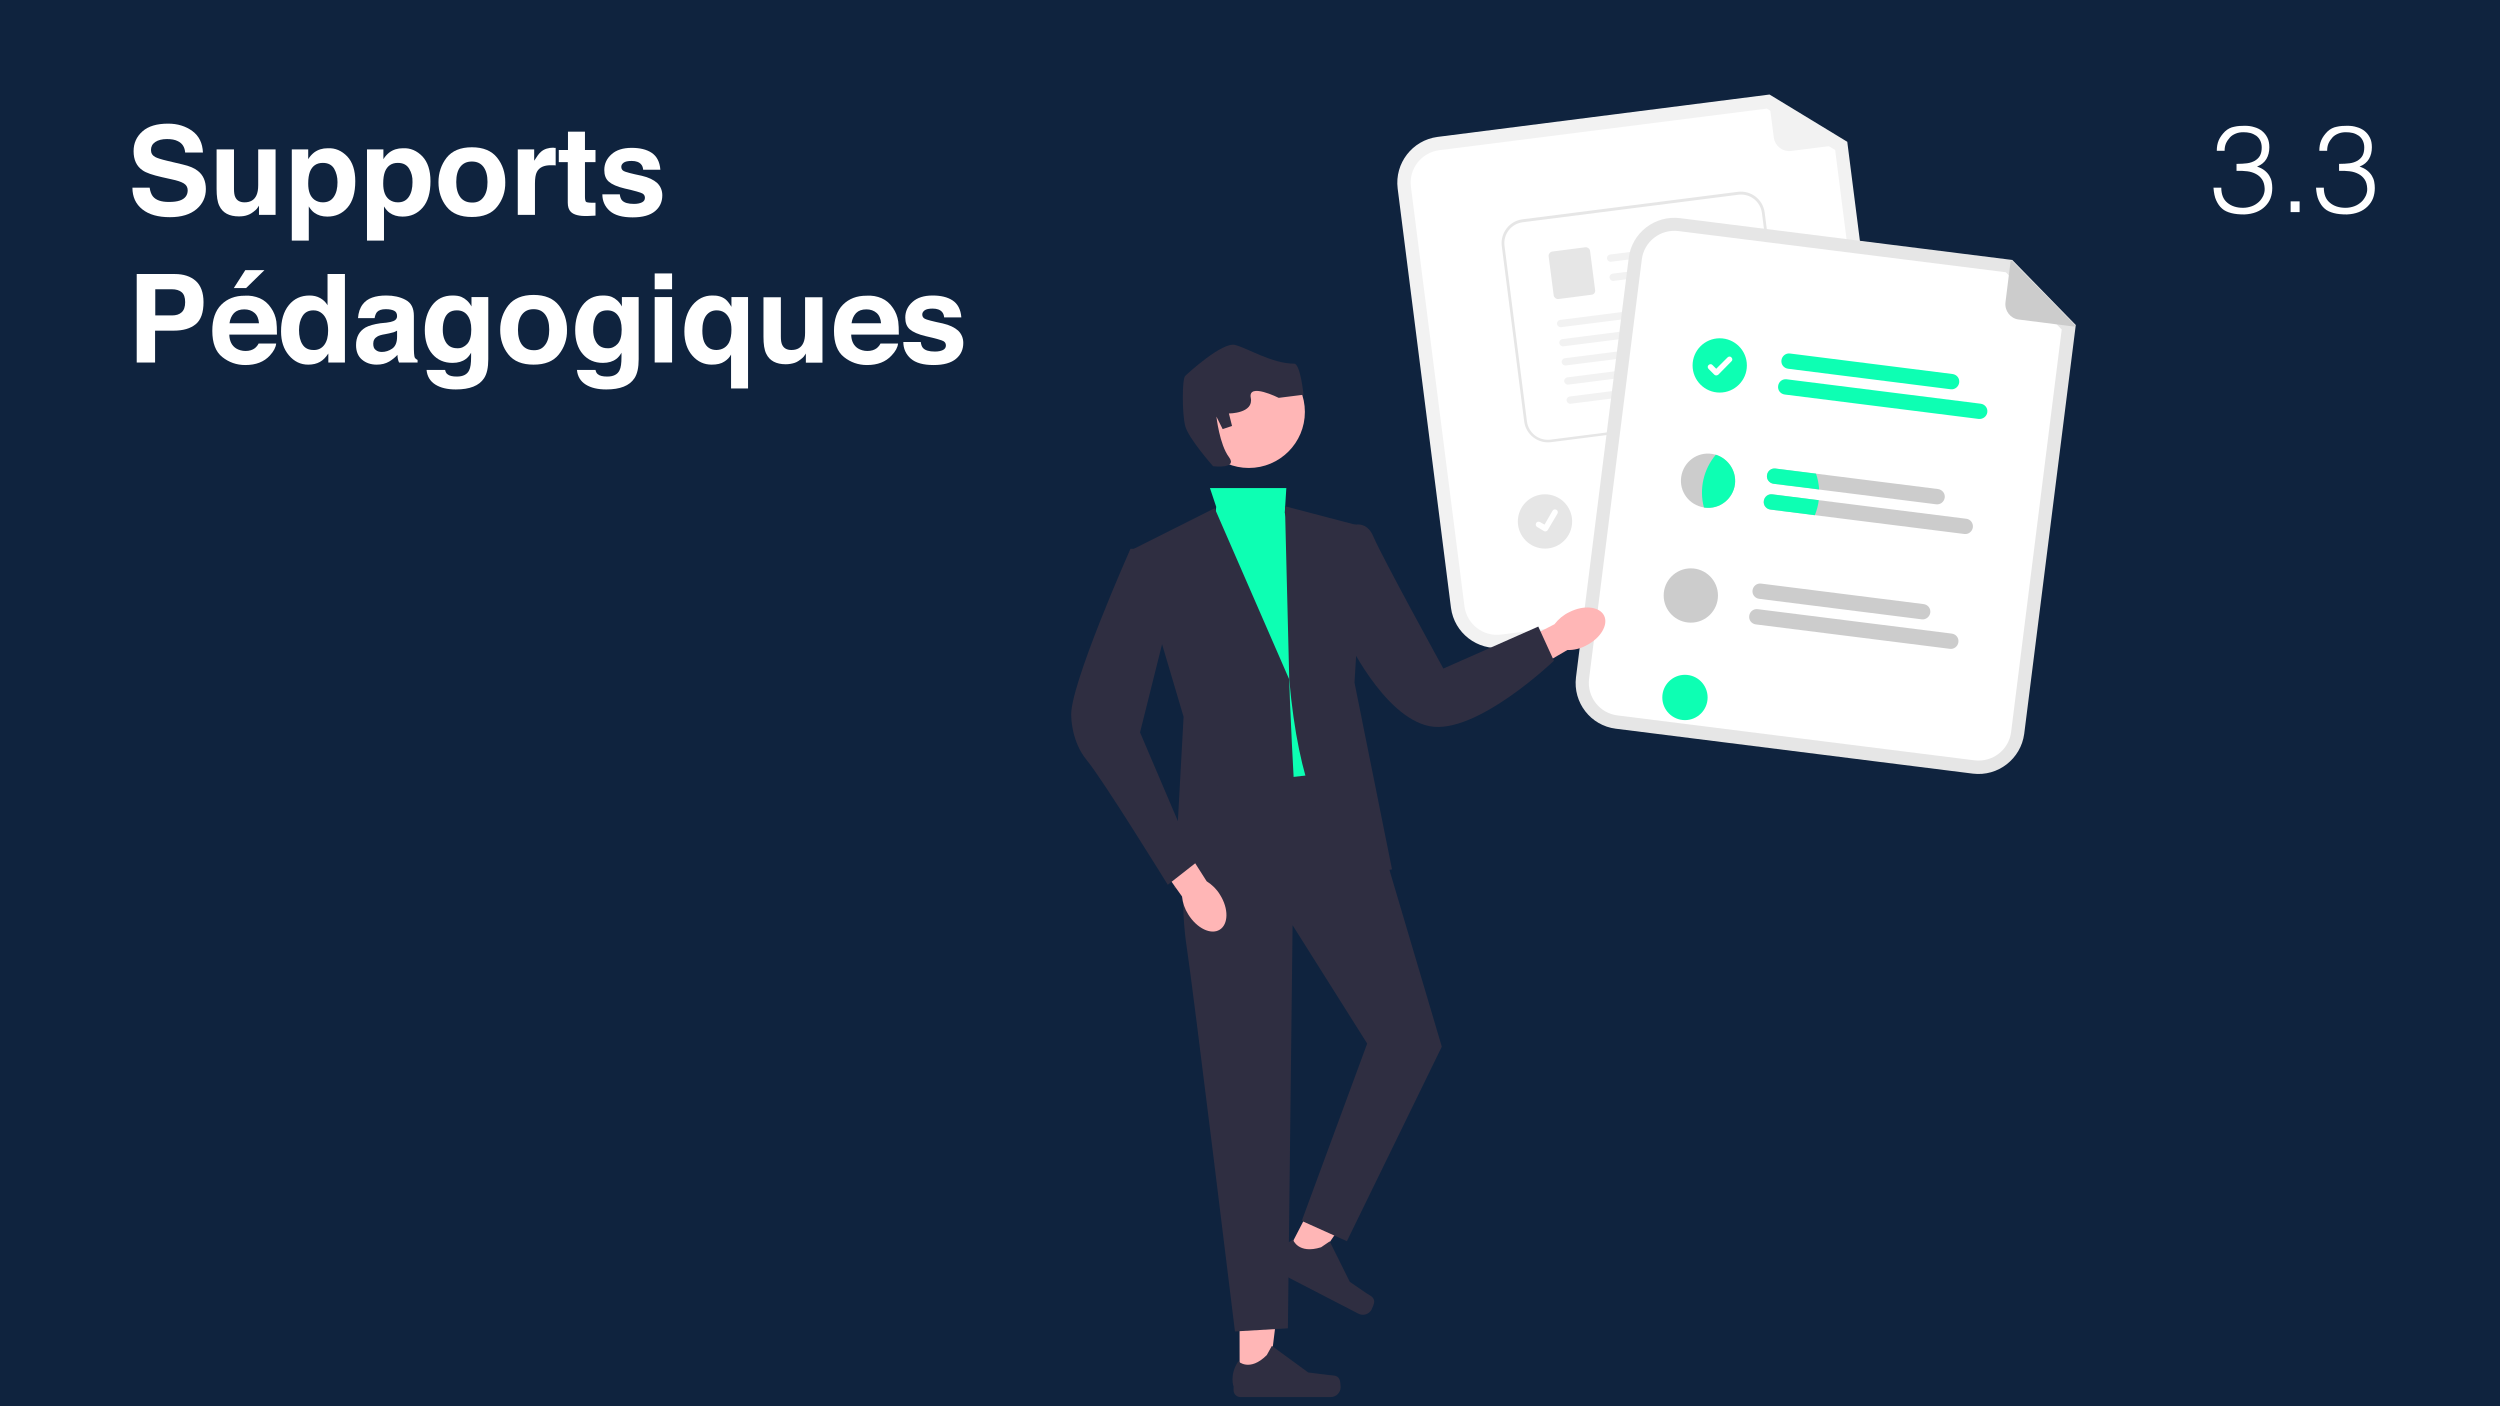 <?xml version="1.0" encoding="UTF-8"?>
<!-- Generator: Adobe Illustrator 27.3.0, SVG Export Plug-In . SVG Version: 6.00 Build 0)  -->
<svg xmlns="http://www.w3.org/2000/svg" xmlns:xlink="http://www.w3.org/1999/xlink" version="1.1" id="Calque_1" x="0px" y="0px" viewBox="0 0 1280 720" style="enable-background:new 0 0 1280 720;" xml:space="preserve">
<style type="text/css">
	.st0{fill:#0F233E;}
	.st1{fill:#FFFFFF;}
	.st2{fill:#F2F2F2;}
	.st3{fill:#CCCCCC;}
	.st4{fill:#E6E6E6;}
	.st5{fill:#0DFFB3;}
	.st6{fill:#FFB6B6;}
	.st7{fill:#2F2E41;}
</style>
<rect class="st0" width="1280" height="720"></rect>
<g>
	<path class="st1" d="M76.6,96c0.3,2.1,0.9,3.6,1.7,4.6c1.6,1.9,4.3,2.8,8.1,2.8c2.3,0,4.1-0.2,5.6-0.7c2.7-0.9,4.1-2.7,4.1-5.3   c0-1.5-0.7-2.7-2-3.5c-1.3-0.8-3.4-1.5-6.3-2.1l-4.9-1.1c-4.8-1.1-8.1-2.2-9.9-3.5c-3.1-2.1-4.6-5.4-4.6-9.8   c0-4.1,1.5-7.4,4.5-10.1s7.4-4,13.2-4c4.8,0,9,1.3,12.4,3.8c3.4,2.5,5.2,6.2,5.4,11h-9.1c-0.2-2.7-1.4-4.7-3.7-5.8   c-1.5-0.8-3.4-1.1-5.6-1.1c-2.5,0-4.5,0.5-6,1.5c-1.5,1-2.2,2.4-2.2,4.1c0,1.6,0.7,2.8,2.2,3.6c0.9,0.5,3,1.2,6,1.9l8,1.9   c3.5,0.8,6.1,1.9,7.8,3.3c2.7,2.1,4.1,5.2,4.1,9.3c0,4.1-1.6,7.6-4.8,10.3c-3.2,2.7-7.7,4.1-13.6,4.1c-6,0-10.7-1.3-14.1-4   s-5.1-6.4-5.1-11.1H76.6z"></path>
	<path class="st1" d="M119.8,76.5v20.2c0,1.9,0.2,3.3,0.7,4.3c0.8,1.7,2.4,2.6,4.7,2.6c3,0,5-1.2,6.1-3.6c0.6-1.3,0.9-3,0.9-5.2   V76.5h8.9V110h-8.5v-4.7c-0.1,0.1-0.3,0.4-0.6,0.9c-0.3,0.5-0.7,1-1.2,1.4c-1.4,1.2-2.7,2.1-4,2.5c-1.3,0.5-2.8,0.7-4.5,0.7   c-4.9,0-8.3-1.8-10-5.4c-1-2-1.4-4.9-1.4-8.7V76.5H119.8z"></path>
	<path class="st1" d="M177.8,80.1c2.7,2.9,4.1,7.1,4.1,12.7c0,5.9-1.3,10.4-4,13.5s-6.1,4.6-10.3,4.6c-2.7,0-4.9-0.7-6.7-2   c-1-0.7-1.9-1.8-2.8-3.2v17.5h-8.7V76.5h8.4v5c0.9-1.5,2-2.6,3-3.4c2-1.5,4.3-2.2,7-2.2C171.7,75.7,175,77.2,177.8,80.1z    M171.1,86.4c-1.2-2-3.1-3-5.8-3c-3.2,0-5.4,1.5-6.6,4.5c-0.6,1.6-0.9,3.6-0.9,6.1c0,3.9,1,6.6,3.1,8.2c1.2,0.9,2.7,1.4,4.4,1.4   c2.5,0,4.3-0.9,5.6-2.8c1.3-1.9,1.9-4.4,1.9-7.5C172.8,90.6,172.2,88.4,171.1,86.4z"></path>
	<path class="st1" d="M216.3,80.1c2.7,2.9,4.1,7.1,4.1,12.7c0,5.9-1.3,10.4-4,13.5s-6.1,4.6-10.3,4.6c-2.7,0-4.9-0.7-6.7-2   c-1-0.7-1.9-1.8-2.8-3.2v17.5h-8.7V76.5h8.4v5c0.9-1.5,2-2.6,3-3.4c2-1.5,4.3-2.2,7-2.2C210.2,75.7,213.5,77.2,216.3,80.1z    M209.5,86.4c-1.2-2-3.1-3-5.8-3c-3.2,0-5.4,1.5-6.6,4.5c-0.6,1.6-0.9,3.6-0.9,6.1c0,3.9,1,6.6,3.1,8.2c1.2,0.9,2.7,1.4,4.4,1.4   c2.5,0,4.3-0.9,5.6-2.8c1.3-1.9,1.9-4.4,1.9-7.5C211.3,90.6,210.7,88.4,209.5,86.4z"></path>
	<path class="st1" d="M254.5,105.9c-2.8,3.5-7.1,5.2-12.9,5.2c-5.8,0-10.1-1.7-12.9-5.2c-2.8-3.5-4.2-7.7-4.2-12.6   c0-4.8,1.4-9,4.2-12.6c2.8-3.5,7.1-5.3,12.9-5.3c5.8,0,10.1,1.8,12.9,5.3c2.8,3.5,4.2,7.7,4.2,12.6   C258.8,98.2,257.3,102.4,254.5,105.9z M247.5,101c1.4-1.8,2.1-4.4,2.1-7.8s-0.7-5.9-2.1-7.8c-1.4-1.8-3.3-2.7-5.9-2.7   c-2.6,0-4.5,0.9-5.9,2.7c-1.4,1.8-2.1,4.4-2.1,7.8s0.7,5.9,2.1,7.8c1.4,1.8,3.4,2.7,5.9,2.7C244.2,103.8,246.1,102.9,247.5,101z"></path>
	<path class="st1" d="M283.7,75.7c0.1,0,0.4,0,0.8,0v9c-0.6-0.1-1-0.1-1.5-0.1s-0.8,0-1,0c-3.5,0-5.9,1.1-7.1,3.4   c-0.7,1.3-1,3.3-1,6v16h-8.8V76.5h8.4v5.8c1.4-2.2,2.5-3.8,3.5-4.6c1.6-1.4,3.8-2.1,6.4-2.1C283.4,75.7,283.5,75.7,283.7,75.7z"></path>
	<path class="st1" d="M286.1,83v-6.2h4.7v-9.4h8.7v9.4h5.4V83h-5.4v17.7c0,1.4,0.2,2.2,0.5,2.6c0.3,0.3,1.4,0.5,3.2,0.5   c0.3,0,0.5,0,0.8,0s0.6,0,0.9,0v6.6l-4.2,0.2c-4.1,0.1-7-0.6-8.5-2.2c-1-1-1.5-2.6-1.5-4.6V83H286.1z"></path>
	<path class="st1" d="M317.3,99.3c0.2,1.6,0.6,2.7,1.2,3.3c1.1,1.2,3.1,1.8,6.1,1.8c1.7,0,3.1-0.3,4.1-0.8s1.5-1.3,1.5-2.3   c0-1-0.4-1.7-1.2-2.2c-0.8-0.5-3.9-1.4-9.2-2.6c-3.8-0.9-6.5-2.1-8.1-3.5c-1.6-1.4-2.3-3.4-2.3-6c0-3.1,1.2-5.8,3.7-8   c2.4-2.2,5.9-3.3,10.3-3.3c4.2,0,7.6,0.8,10.2,2.5s4.2,4.6,4.5,8.7h-8.8c-0.1-1.1-0.4-2-1-2.7c-1-1.2-2.6-1.8-4.9-1.8   c-1.9,0-3.3,0.3-4.1,0.9c-0.8,0.6-1.2,1.3-1.2,2.1c0,1,0.4,1.7,1.3,2.2c0.9,0.5,3.9,1.3,9.2,2.4c3.5,0.8,6.1,2.1,7.9,3.7   c1.7,1.7,2.6,3.8,2.6,6.3c0,3.3-1.2,6-3.7,8.1c-2.5,2.1-6.3,3.2-11.5,3.2c-5.3,0-9.2-1.1-11.7-3.3c-2.5-2.2-3.8-5.1-3.8-8.5H317.3z   "></path>
	<path class="st1" d="M100.2,166c-2.7,2.2-6.4,3.3-11.4,3.3h-9.4v16.3H70v-45.3h19.5c4.5,0,8.1,1.2,10.7,3.5s4,6,4,10.9   C104.2,160,102.9,163.8,100.2,166z M93,149.6c-1.2-1-2.9-1.5-5-1.5h-8.5v13.4H88c2.2,0,3.8-0.5,5-1.6c1.2-1.1,1.8-2.8,1.8-5.2   C94.8,152.3,94.2,150.6,93,149.6z"></path>
	<path class="st1" d="M133,152.7c2.3,1,4.3,2.7,5.8,5c1.4,2,2.3,4.3,2.7,6.9c0.2,1.5,0.3,3.8,0.3,6.7h-24.4c0.1,3.4,1.3,5.7,3.5,7.1   c1.3,0.8,3,1.3,4.8,1.3c2,0,3.6-0.5,4.9-1.5c0.7-0.6,1.3-1.3,1.8-2.3h9c-0.2,2-1.3,4-3.2,6.1c-3,3.3-7.2,4.9-12.6,4.9   c-4.5,0-8.4-1.4-11.8-4.1s-5.1-7.2-5.1-13.4c0-5.8,1.5-10.3,4.6-13.4c3.1-3.1,7.1-4.6,12-4.6C128,151.2,130.6,151.7,133,152.7z    M119.8,160.3c-1.2,1.3-2,3-2.3,5.2h15.1c-0.2-2.3-0.9-4.1-2.3-5.3c-1.4-1.2-3.1-1.8-5.2-1.8C122.8,158.4,121.1,159,119.8,160.3z    M135.4,138.3l-9.4,9.2h-6.3l5.9-9.2H135.4z"></path>
	<path class="st1" d="M163.9,152.6c1.6,0.9,2.9,2.1,3.8,3.7v-16h8.9v45.3h-8.5V181c-1.3,2-2.7,3.4-4.3,4.3s-3.6,1.4-6,1.4   c-3.9,0-7.2-1.6-9.9-4.8c-2.7-3.2-4-7.2-4-12.2c0-5.7,1.3-10.2,4-13.5s6.2-4.9,10.6-4.9C160.5,151.3,162.3,151.7,163.9,152.6z    M166.1,176.5c1.3-1.8,1.9-4.2,1.9-7.2c0-4.1-1-7-3.1-8.8c-1.3-1.1-2.7-1.6-4.4-1.6c-2.6,0-4.4,1-5.6,2.9c-1.2,1.9-1.8,4.3-1.8,7.2   c0,3.1,0.6,5.6,1.8,7.4c1.2,1.9,3.1,2.8,5.6,2.8C162.9,179.3,164.8,178.3,166.1,176.5z"></path>
	<path class="st1" d="M197.9,165.2c1.6-0.2,2.8-0.5,3.5-0.8c1.3-0.5,1.9-1.4,1.9-2.5c0-1.4-0.5-2.3-1.5-2.8c-1-0.5-2.4-0.8-4.3-0.8   c-2.1,0-3.6,0.5-4.5,1.5c-0.6,0.8-1,1.8-1.2,3.1h-8.5c0.2-2.9,1-5.3,2.5-7.2c2.3-3,6.3-4.4,12-4.4c3.7,0,7,0.7,9.8,2.2   c2.9,1.5,4.3,4.2,4.3,8.2v15.4c0,1.1,0,2.4,0.1,3.9c0.1,1.1,0.2,1.9,0.5,2.3c0.3,0.4,0.7,0.7,1.3,1v1.3h-9.5   c-0.3-0.7-0.5-1.3-0.6-1.9c-0.1-0.6-0.2-1.3-0.2-2c-1.2,1.3-2.6,2.4-4.2,3.4c-1.9,1.1-4,1.6-6.4,1.6c-3.1,0-5.6-0.9-7.6-2.6   c-2-1.7-3-4.2-3-7.4c0-4.1,1.6-7.1,4.8-9c1.8-1,4.3-1.7,7.7-2.2L197.9,165.2z M203.3,169.3c-0.6,0.3-1.1,0.6-1.7,0.8   c-0.6,0.2-1.4,0.4-2.4,0.6l-2,0.4c-1.9,0.3-3.2,0.7-4,1.2c-1.4,0.8-2.1,2-2.1,3.7c0,1.5,0.4,2.6,1.3,3.2c0.8,0.7,1.9,1,3.1,1   c1.9,0,3.7-0.6,5.3-1.7c1.6-1.1,2.5-3.1,2.5-6.1V169.3z"></path>
	<path class="st1" d="M236.2,152c2.1,0.9,3.9,2.5,5.2,4.9v-4.8h8.6v31.8c0,4.3-0.7,7.6-2.2,9.8c-2.5,3.8-7.3,5.7-14.4,5.7   c-4.3,0-7.8-0.8-10.5-2.5s-4.2-4.2-4.5-7.5h9.5c0.2,1,0.6,1.8,1.2,2.2c0.9,0.8,2.5,1.2,4.8,1.2c3.2,0,5.3-1.1,6.3-3.2   c0.7-1.4,1-3.6,1-6.8v-2.2c-0.8,1.4-1.7,2.5-2.7,3.2c-1.7,1.3-4,2-6.8,2c-4.3,0-7.7-1.5-10.3-4.5c-2.6-3-3.9-7.1-3.9-12.3   c0-5,1.2-9.2,3.7-12.6c2.5-3.4,6-5.1,10.5-5.1C233.5,151.3,235,151.5,236.2,152z M239.2,176.1c1.4-1.5,2.1-4,2.1-7.4   c0-3.2-0.7-5.6-2-7.3c-1.3-1.7-3.1-2.5-5.4-2.5c-3.1,0-5.2,1.4-6.3,4.3c-0.6,1.5-0.9,3.4-0.9,5.7c0,1.9,0.3,3.7,1,5.2   c1.2,2.8,3.3,4.2,6.4,4.2C236.1,178.4,237.8,177.6,239.2,176.1z"></path>
	<path class="st1" d="M286.1,181.5c-2.8,3.5-7.1,5.2-12.9,5.2c-5.8,0-10.1-1.7-12.9-5.2c-2.8-3.5-4.2-7.7-4.2-12.6   c0-4.8,1.4-9,4.2-12.6c2.8-3.5,7.1-5.3,12.9-5.3c5.8,0,10.1,1.8,12.9,5.3c2.8,3.5,4.2,7.7,4.2,12.6   C290.4,173.8,288.9,178,286.1,181.5z M279.1,176.6c1.4-1.8,2.1-4.4,2.1-7.8s-0.7-5.9-2.1-7.8c-1.4-1.8-3.3-2.7-5.9-2.7   c-2.6,0-4.5,0.9-5.9,2.7c-1.4,1.8-2.1,4.4-2.1,7.8s0.7,5.9,2.1,7.8c1.4,1.8,3.4,2.7,5.9,2.7C275.8,179.4,277.7,178.5,279.1,176.6z"></path>
	<path class="st1" d="M313.2,152c2.1,0.9,3.9,2.5,5.2,4.9v-4.8h8.6v31.8c0,4.3-0.7,7.6-2.2,9.8c-2.5,3.8-7.3,5.7-14.4,5.7   c-4.3,0-7.8-0.8-10.5-2.5s-4.2-4.2-4.5-7.5h9.5c0.2,1,0.6,1.8,1.2,2.2c0.9,0.8,2.5,1.2,4.8,1.2c3.2,0,5.3-1.1,6.3-3.2   c0.7-1.4,1-3.6,1-6.8v-2.2c-0.8,1.4-1.7,2.5-2.7,3.2c-1.7,1.3-4,2-6.8,2c-4.3,0-7.7-1.5-10.3-4.5c-2.6-3-3.9-7.1-3.9-12.3   c0-5,1.2-9.2,3.7-12.6c2.5-3.4,6-5.1,10.5-5.1C310.5,151.3,312,151.5,313.2,152z M316.2,176.1c1.4-1.5,2.1-4,2.1-7.4   c0-3.2-0.7-5.6-2-7.3c-1.3-1.7-3.1-2.5-5.4-2.5c-3.1,0-5.2,1.4-6.3,4.3c-0.6,1.5-0.9,3.4-0.9,5.7c0,1.9,0.3,3.7,1,5.2   c1.2,2.8,3.3,4.2,6.4,4.2C313.1,178.4,314.8,177.6,316.2,176.1z"></path>
	<path class="st1" d="M344.1,148.1h-8.9V140h8.9V148.1z M335.2,152.1h8.9v33.5h-8.9V152.1z"></path>
	<path class="st1" d="M371.4,153.2c1,0.8,2,2.1,3.1,3.9v-5h8.5v46.8h-8.7v-17.4c-0.7,1.4-1.8,2.6-3.4,3.6c-1.6,1.1-3.8,1.6-6.5,1.6   c-3.9,0-7.2-1.5-9.9-4.6c-2.7-3.1-4.1-7.2-4.1-12.4c0-5.6,1.4-10,4.1-13.4c2.7-3.3,6.1-5,10.1-5   C367.4,151.2,369.7,151.9,371.4,153.2z M373.3,175.3c0.8-1.7,1.2-3.9,1.2-6.5c0-2.1-0.3-3.9-1-5.5c-1.3-2.9-3.5-4.4-6.6-4.4   c-2.2,0-4,0.9-5.3,2.6c-1.3,1.7-2,4.3-2,7.8c0,2.3,0.3,4.2,0.9,5.7c1.2,2.8,3.3,4.2,6.4,4.2C369.8,179.1,372,177.8,373.3,175.3z"></path>
	<path class="st1" d="M399.8,152.1v20.2c0,1.9,0.2,3.3,0.7,4.3c0.8,1.7,2.4,2.6,4.7,2.6c3,0,5-1.2,6.1-3.6c0.6-1.3,0.9-3,0.9-5.2   v-18.2h8.9v33.5h-8.5v-4.7c-0.1,0.1-0.3,0.4-0.6,0.9s-0.7,1-1.2,1.4c-1.4,1.2-2.7,2.1-4,2.5s-2.8,0.7-4.5,0.7   c-4.9,0-8.3-1.8-10-5.4c-1-2-1.4-4.9-1.4-8.7v-20.2H399.8z"></path>
	<path class="st1" d="M451.4,152.7c2.3,1,4.3,2.7,5.8,5c1.4,2,2.3,4.3,2.7,6.9c0.2,1.5,0.3,3.8,0.3,6.7h-24.4   c0.1,3.4,1.3,5.7,3.5,7.1c1.3,0.8,3,1.3,4.8,1.3c2,0,3.6-0.5,4.9-1.5c0.7-0.6,1.3-1.3,1.8-2.3h9c-0.2,2-1.3,4-3.3,6.1   c-3,3.3-7.2,4.9-12.6,4.9c-4.5,0-8.4-1.4-11.8-4.1s-5.1-7.2-5.1-13.4c0-5.8,1.5-10.3,4.6-13.4c3.1-3.1,7.1-4.6,12-4.6   C446.5,151.2,449.1,151.7,451.4,152.7z M438.3,160.3c-1.2,1.3-2,3-2.3,5.2h15.1c-0.2-2.3-0.9-4.1-2.3-5.3c-1.4-1.2-3.1-1.8-5.2-1.8   C441.3,158.4,439.6,159,438.3,160.3z"></path>
	<path class="st1" d="M471.4,174.9c0.2,1.6,0.6,2.7,1.2,3.3c1.1,1.2,3.1,1.8,6.1,1.8c1.7,0,3.1-0.3,4.1-0.8c1-0.5,1.5-1.3,1.5-2.3   c0-1-0.4-1.7-1.2-2.2c-0.8-0.5-3.9-1.4-9.2-2.6c-3.8-0.9-6.5-2.1-8.1-3.5c-1.6-1.4-2.3-3.4-2.3-6c0-3.1,1.2-5.8,3.7-8   c2.4-2.2,5.9-3.3,10.3-3.3c4.2,0,7.6,0.8,10.2,2.5s4.2,4.6,4.5,8.7h-8.8c-0.1-1.1-0.4-2-1-2.7c-1-1.2-2.6-1.8-4.9-1.8   c-1.9,0-3.3,0.3-4.1,0.9s-1.2,1.3-1.2,2.1c0,1,0.4,1.7,1.3,2.2c0.9,0.5,3.9,1.3,9.2,2.4c3.5,0.8,6.1,2.1,7.9,3.7   c1.7,1.7,2.6,3.8,2.6,6.3c0,3.3-1.2,6-3.7,8.1c-2.5,2.1-6.3,3.2-11.5,3.2c-5.3,0-9.2-1.1-11.7-3.3c-2.5-2.2-3.8-5.1-3.8-8.5H471.4z   "></path>
</g>
<g>
	<path class="st1" d="M1145.3,83.9c1.9,0,3.6-0.1,5.2-0.3c1.6-0.2,2.9-0.7,4-1.3c1.1-0.7,2-1.5,2.6-2.6c0.6-1.1,0.9-2.5,0.9-4.2   c0-1.4-0.3-2.6-0.8-3.6c-0.5-1-1.2-1.8-2-2.4c-0.9-0.6-1.9-1.1-3-1.4c-1.2-0.3-2.4-0.4-3.6-0.4c-1.4,0-2.7,0.2-3.9,0.7   c-1.2,0.5-2.2,1.1-3,2c-0.8,0.9-1.5,1.9-2,3c-0.5,1.2-0.7,2.4-0.7,3.8h-4c0-2,0.3-3.8,1-5.4c0.7-1.6,1.8-3.1,3.2-4.5   c1.4-1.3,3-2.1,4.7-2.4c1.7-0.4,3.5-0.5,5.4-0.5c1.8,0,3.4,0.2,4.9,0.7c1.5,0.4,2.9,1.1,4,2c1.1,0.9,2,2,2.7,3.4c0.7,1.4,1,3,1,4.9   c0,2.3-0.5,4.3-1.5,6c-1,1.7-2.6,3-4.8,3.9c1.6,0.5,2.9,1.2,3.9,2c1,0.8,1.8,1.7,2.4,2.7c0.6,1,1,2,1.2,3.1   c0.2,1.1,0.3,2.1,0.3,3.2c0,1.8-0.3,3.6-0.9,5.2c-0.6,1.6-1.6,3-2.8,4.2c-1.2,1.2-2.7,2.2-4.5,2.9c-1.8,0.7-3.8,1.1-6.1,1.2   c-2.6,0-4.8-0.2-6.7-0.7c-1.9-0.5-3.5-1.2-4.7-2.3c-1.3-1.1-2.2-2.5-3-4.2s-1.2-3.9-1.4-6.5h4c0,3.4,1,6,3.1,7.7   c2,1.7,4.7,2.6,8,2.6c1.6,0,3.1-0.3,4.5-0.8c1.4-0.5,2.6-1.3,3.6-2.2c1-0.9,1.7-2,2.3-3.2c0.5-1.2,0.8-2.5,0.7-3.8   c-0.1-1.8-0.5-3.3-1.3-4.5c-0.8-1.2-1.8-2.1-3.1-2.8c-1.3-0.7-2.8-1.2-4.5-1.4c-1.7-0.2-3.5-0.3-5.5-0.2V83.9z"></path>
	<path class="st1" d="M1172.8,108.6v-5.5h4.6v5.5H1172.8z"></path>
	<path class="st1" d="M1197.8,83.9c1.9,0,3.6-0.1,5.2-0.3c1.6-0.2,2.9-0.7,4-1.3c1.1-0.7,2-1.5,2.6-2.6c0.6-1.1,0.9-2.5,0.9-4.2   c0-1.4-0.3-2.6-0.8-3.6c-0.5-1-1.2-1.8-2-2.4c-0.9-0.6-1.9-1.1-3-1.4c-1.2-0.3-2.4-0.4-3.6-0.4c-1.4,0-2.7,0.2-3.9,0.7   c-1.2,0.5-2.2,1.1-3,2c-0.8,0.9-1.5,1.9-2,3c-0.5,1.2-0.7,2.4-0.7,3.8h-4c0-2,0.3-3.8,1-5.4c0.7-1.6,1.8-3.1,3.2-4.5   c1.4-1.3,3-2.1,4.7-2.4c1.7-0.4,3.5-0.5,5.4-0.5c1.8,0,3.4,0.2,4.9,0.7c1.5,0.4,2.9,1.1,4,2c1.1,0.9,2,2,2.7,3.4c0.7,1.4,1,3,1,4.9   c0,2.3-0.5,4.3-1.5,6c-1,1.7-2.6,3-4.8,3.9c1.6,0.5,2.9,1.2,3.9,2c1,0.8,1.8,1.7,2.4,2.7c0.6,1,1,2,1.2,3.1   c0.2,1.1,0.3,2.1,0.3,3.2c0,1.8-0.3,3.6-0.9,5.2c-0.6,1.6-1.6,3-2.8,4.2c-1.2,1.2-2.7,2.2-4.5,2.9c-1.8,0.7-3.8,1.1-6.1,1.2   c-2.6,0-4.8-0.2-6.7-0.7c-1.9-0.5-3.5-1.2-4.7-2.3c-1.3-1.1-2.2-2.5-3-4.2s-1.2-3.9-1.4-6.5h4c0,3.4,1,6,3.1,7.7   c2,1.7,4.7,2.6,8,2.6c1.6,0,3.1-0.3,4.5-0.8c1.4-0.5,2.6-1.3,3.6-2.2c1-0.9,1.7-2,2.3-3.2c0.5-1.2,0.8-2.5,0.7-3.8   c-0.1-1.8-0.5-3.3-1.3-4.5c-0.8-1.2-1.8-2.1-3.1-2.8c-1.3-0.7-2.8-1.2-4.5-1.4c-1.7-0.2-3.5-0.3-5.5-0.2V83.9z"></path>
</g>
<g>
	<path class="st2" d="M952.1,308.3l-182.8,23.3c-12.9,1.6-24.7-7.5-26.4-20.4L715.6,96.5c-1.6-12.9,7.5-24.7,20.4-26.4l170-21.7   l39.8,24.2l26.7,209.3C974.2,294.8,965,306.6,952.1,308.3z"></path>
	<path class="st1" d="M736.9,76.9c-9.2,1.2-15.7,9.6-14.5,18.8l27.4,214.7c1.2,9.2,9.6,15.7,18.8,14.5l182.8-23.3   c9.2-1.2,15.7-9.6,14.5-18.8l-26.3-206l-35-21.2L736.9,76.9z"></path>
	<path class="st2" d="M945.3,73.7L917,77.3c-4.3,0.5-8.2-2.5-8.8-6.8l-2.7-20.9c0-0.3,0.2-0.5,0.4-0.5c0.1,0,0.2,0,0.3,0.1   l39.2,23.7c0.2,0.1,0.3,0.4,0.2,0.7C945.6,73.6,945.4,73.7,945.3,73.7z"></path>
	<path class="st3" d="M908.5,249.4L825.3,260c-2.2,0.3-4.1-1.2-4.4-3.4c-0.3-2.2,1.2-4.1,3.4-4.4l0,0l83.2-10.6   c2.2-0.3,4.1,1.2,4.4,3.4C912.2,247.2,910.7,249.2,908.5,249.4z"></path>
	<path class="st3" d="M926.2,260.5L827,273.2c-2.2,0.3-4.1-1.3-4.4-3.4c-0.3-2.1,1.2-4.1,3.4-4.4l99.3-12.7c2.2-0.3,4.1,1.2,4.4,3.4   S928.4,260.3,926.2,260.5z"></path>
	
		<ellipse id="a597741b-ffcf-4aba-98b0-6652ef5d57c9" transform="matrix(0.195 -0.981 0.981 0.195 374.767 990.869)" class="st4" cx="791" cy="267.1" rx="13.9" ry="13.9"></ellipse>
	<path class="st1" d="M904.5,212.3L794,226.4c-6.6,0.8-12.7-3.9-13.6-10.5l-11.5-90c-0.8-6.6,3.9-12.7,10.5-13.6l110.5-14.1   c6.6-0.8,12.7,3.9,13.6,10.5l11.5,90C915.8,205.4,911.1,211.5,904.5,212.3z"></path>
	<path class="st4" d="M904.5,212.3L794,226.4c-6.6,0.8-12.7-3.9-13.6-10.5l-11.5-90c-0.8-6.6,3.9-12.7,10.5-13.6l110.5-14.1   c6.6-0.8,12.7,3.9,13.6,10.5l11.5,90C915.8,205.4,911.1,211.5,904.5,212.3z M779.6,113.8c-5.9,0.8-10,6.1-9.3,12l11.5,90   c0.8,5.9,6.1,10,12,9.3l110.5-14.1c5.9-0.8,10-6.1,9.3-12l-11.5-90c-0.8-5.9-6.1-10-12-9.3L779.6,113.8z"></path>
	<path id="b056fd3f-f1a0-44f0-b006-deff0bee637d-152" class="st2" d="M880.8,126.9L825,134c-1,0.2-2-0.5-2.2-1.5   c-0.2-1,0.5-2,1.5-2.2c0,0,0.1,0,0.1,0l56.8-7.2C883.3,124.5,882.4,126.7,880.8,126.9L880.8,126.9z"></path>
	<path id="f1ea6668-a825-428d-96fe-a2c4e1b5a672-153" class="st2" d="M882.1,136.7l-55.8,7.1c-1,0.2-2-0.5-2.2-1.5   c-0.2-1,0.5-2,1.5-2.2c0,0,0.1,0,0.1,0l56.8-7.2C884.6,134.3,883.7,136.5,882.1,136.7L882.1,136.7z"></path>
	<path id="ee9aa382-a9c9-40d0-8ed3-22ec2dd616d6-154" class="st4" d="M814.9,150.9l-17,2.2c-1.2,0.1-2.2-0.7-2.4-1.8l-2.6-20.1   c-0.1-1.2,0.7-2.2,1.8-2.4l17-2.2c1.2-0.1,2.2,0.7,2.4,1.8l2.6,20.1C816.9,149.7,816.1,150.8,814.9,150.9L814.9,150.9z"></path>
	<path id="be954d2b-d8b8-4d26-80a0-a319e99a4b10-155" class="st2" d="M884.5,156.7l-85.1,10.8c-1,0.2-2-0.5-2.2-1.5   c-0.2-1,0.5-2,1.5-2.2c0,0,0.1,0,0.1,0l86.1-11C887,154.3,886.1,156.5,884.5,156.7L884.5,156.7z"></path>
	<path id="baaae9e4-1b4d-40c2-8a9d-f2abb078b489-156" class="st2" d="M885.7,166.5l-85.1,10.8c-1,0.2-2-0.5-2.2-1.5   c-0.2-1,0.5-2,1.5-2.2c0,0,0.1,0,0.1,0l86.1-11C888.2,164.1,887.3,166.3,885.7,166.5L885.7,166.5z"></path>
	<path id="a91bf4c9-37f6-4391-92ed-1882bd0ce21c-157" class="st2" d="M886.9,176.3l-85.1,10.8c-1,0.2-2-0.5-2.2-1.5   c-0.2-1,0.5-2,1.5-2.2c0,0,0.1,0,0.1,0l86.1-11C889.4,173.9,888.6,176.1,886.9,176.3L886.9,176.3z"></path>
	<path id="efb98e07-468b-4c85-9a64-ee4cc5493d6f-158" class="st2" d="M888.2,186.1l-85.1,10.8c-1,0.2-2-0.5-2.2-1.5   c-0.2-1,0.5-2,1.5-2.2c0,0,0.1,0,0.1,0l86.1-11C890.7,183.7,889.8,185.9,888.2,186.1z"></path>
	<path id="aeb1db98-32e5-40b8-ab89-fdad6a3263dc-159" class="st2" d="M889.4,195.9l-85.1,10.8c-1,0.2-2-0.5-2.2-1.5   c-0.2-1,0.5-2,1.5-2.2c0,0,0.1,0,0.1,0l86.1-11C891.9,193.4,891.1,195.7,889.4,195.9z"></path>
	<path id="be265de5-288f-49a7-867d-c42e7cdbf4db-160" class="st1" d="M791.4,272.1c-0.3,0-0.6,0-0.9-0.2l0,0l-3.5-2.1   c-0.7-0.4-0.9-1.3-0.5-2c0.4-0.7,1.3-0.9,2-0.5c0,0,0,0,0,0l2.3,1.3l4.1-7.1c0.4-0.7,1.3-0.9,2-0.5c0,0,0,0,0,0l0,0l0,0l0,0   c0.7,0.4,0.9,1.3,0.5,2l-4.9,8.3C792.2,271.8,791.8,272,791.4,272.1L791.4,272.1z"></path>
	<path class="st4" d="M1010.1,396.1l-182.8-23c-12.9-1.6-22-13.4-20.4-26.3l27-214.7c1.6-12.9,13.4-22,26.3-20.4l170.1,21.4   l32.5,33.3l-26.4,209.3C1034.7,388.5,1023,397.7,1010.1,396.1z"></path>
	<path class="st1" d="M859.3,118.3c-9.2-1.1-17.6,5.4-18.7,14.6l-27,214.7c-1.1,9.2,5.4,17.6,14.6,18.7l182.8,23   c9.2,1.1,17.6-5.4,18.7-14.6l25.9-206l-28.6-29.3L859.3,118.3z"></path>
	<path class="st5" d="M998.7,199.3l-83.2-10.5c-2.2-0.3-3.7-2.2-3.4-4.4c0.3-2.1,2.2-3.7,4.4-3.4l83.2,10.5c2.2,0.3,3.7,2.2,3.4,4.4   C1002.8,198,1000.9,199.6,998.7,199.3C998.7,199.3,998.7,199.3,998.7,199.3z"></path>
	<path class="st5" d="M1013.1,214.5L913.8,202c-2.2-0.3-3.7-2.2-3.4-4.4c0.3-2.2,2.2-3.7,4.4-3.4l99.3,12.5c2.2,0.3,3.7,2.2,3.4,4.4   C1017.2,213.2,1015.3,214.7,1013.1,214.5z"></path>
	<path class="st3" d="M992.3,250.4l-83.2-10.5c-2.2-0.3-4.1,1.2-4.4,3.4c-0.3,2.1,1.2,4.1,3.4,4.4c0,0,0,0,0,0l83.2,10.5   c2.2,0.3,4.1-1.3,4.4-3.4C996,252.6,994.4,250.7,992.3,250.4z"></path>
	<path class="st3" d="M1006.7,265.6l-99.3-12.5c-2.1-0.3-4.1,1.2-4.4,3.4c-0.3,2.2,1.2,4.1,3.4,4.4c0,0,0,0,0,0l99.3,12.5   c2.2,0.3,4.1-1.3,4.4-3.4C1010.4,267.8,1008.8,265.8,1006.7,265.6z"></path>
	<path class="st3" d="M983.9,317.1l-83.2-10.5c-2.2-0.3-3.7-2.2-3.4-4.4c0.3-2.1,2.2-3.7,4.4-3.4l83.2,10.5c2.2,0.3,3.7,2.2,3.4,4.4   C988,315.8,986,317.4,983.9,317.1C983.9,317.1,983.9,317.1,983.9,317.1z"></path>
	<path class="st3" d="M998.3,332.2L899,319.7c-2.2-0.3-3.7-2.2-3.4-4.4c0.3-2.2,2.2-3.7,4.4-3.4l99.3,12.5c2.2,0.3,3.7,2.2,3.4,4.4   C1002.4,331,1000.4,332.5,998.3,332.2z"></path>
	<circle id="abdb8e2f-a218-463c-85f4-c869fef49971" class="st5" cx="880.5" cy="187.1" r="13.9"></circle>
	<path id="ba7dbbd6-0052-44b1-a552-47a8298b8d3e-161" class="st1" d="M878.5,192.2c-0.3,0-0.6-0.2-0.8-0.4l0,0l-2.9-2.9   c-0.6-0.6-0.6-1.5,0-2c0.6-0.6,1.5-0.6,2,0c0,0,0,0,0,0l1.9,1.9l5.8-5.8c0.6-0.6,1.5-0.6,2,0v0l0,0l0,0l0,0c0.6,0.6,0.6,1.5,0,2   l-6.8,6.9C879.4,192.1,878.9,192.3,878.5,192.2L878.5,192.2z"></path>
	<path class="st3" d="M888.3,247.9c-1,7.6-7.9,13-15.5,12c0,0,0,0,0,0c-0.1,0-0.2,0-0.4-0.1c-7.6-1.2-12.8-8.2-11.6-15.8   c1.2-7.6,8.2-12.8,15.8-11.6C884,233.6,889.2,240.5,888.3,247.9z"></path>
	<circle id="e4a71040-498e-4958-ad41-c2d79154b8f7" class="st3" cx="865.7" cy="304.9" r="13.9"></circle>
	<path class="st3" d="M1061.9,167.2l-28.3-3.6c-4.3-0.5-7.3-4.5-6.8-8.8v0l2.6-20.9c0-0.3,0.3-0.5,0.5-0.4c0.1,0,0.2,0.1,0.3,0.1   l32,32.7c0.2,0.2,0.2,0.5,0,0.7C1062.2,167.2,1062.1,167.2,1061.9,167.2z"></path>
	<path class="st5" d="M888.3,247.9c-1,7.6-7.9,13-15.5,12c0,0,0,0,0,0c-0.1,0-0.2,0-0.4-0.1c-2.5-9.5-0.2-19.5,6.1-27   C885,234.9,889.1,241.2,888.3,247.9z"></path>
	<path class="st5" d="M904.7,243.3c0.3-2.2,2.2-3.7,4.4-3.4l20.7,2.6c0.9,2.6,1.4,5.3,1.6,8.1l-23.3-2.9   C905.9,247.4,904.4,245.5,904.7,243.3z"></path>
	<path class="st5" d="M931.2,256.1c-0.3,2.6-1,5.2-2,7.7l-22.7-2.9c-2.2-0.3-3.7-2.2-3.4-4.4c0.3-2.2,2.2-3.7,4.4-3.4c0,0,0,0,0,0   L931.2,256.1z"></path>
</g>
<circle class="st5" cx="862.7" cy="357.1" r="11.6"></circle>
<g>
	<path id="b-1155" class="st6" d="M812.1,330.5c7.4-3.7,11.5-10.6,9.2-15.3c-2.4-4.7-10.3-5.6-17.8-1.8c-3,1.4-5.6,3.6-7.6,6.2   l-31.3,16.2l7.9,14.5l30-17.5C805.9,332.9,809.1,332.1,812.1,330.5L812.1,330.5z"></path>
	<g>
		<polygon class="st6" points="634.7,706.3 649.6,706.3 656.7,648.8 634.6,648.8   "></polygon>
		<path class="st7" d="M685.7,706L685.7,706c0.5,0.8,0.7,3.3,0.7,4.2l0,0c0,2.8-2.3,5.1-5.1,5.1h-46.2c-1.9,0-3.5-1.5-3.5-3.5v-1.9    c0,0-2.3-5.8,2.4-12.9c0,0,5.8,5.6,14.6-3.2l2.6-4.7l18.6,13.6l10.3,1.3C682.6,704.3,684.6,704,685.7,706L685.7,706L685.7,706z"></path>
	</g>
	<g>
		<polygon class="st6" points="658.1,643.1 671.3,649.9 704,602.1 684.5,592   "></polygon>
		<path class="st7" d="M703.6,666.3L703.6,666.3c0.1,0.9-0.9,3.3-1.3,4.1l0,0c-1.3,2.5-4.3,3.5-6.8,2.2l-41-21.2    c-1.7-0.9-2.4-3-1.5-4.7l0.9-1.7c0,0,0.6-6.2,8.1-10.3c0,0,2.6,7.6,14.4,3.9l4.4-3l10.3,20.7l8.6,5.9    C701.5,663.3,703.4,664,703.6,666.3L703.6,666.3L703.6,666.3z"></path>
	</g>
	<polygon class="st5" points="619.5,249.9 658.6,249.9 657.8,262.6 683.3,343.9 688,398.1 640.2,406 617.9,305.7 622.7,259.5  "></polygon>
	<path class="st7" d="M621.9,260.2L580.5,281l25.5,86l-4.8,87.6c0,0,65.3,20.7,62.1-38.2s-3.2-68.5-3.2-68.5L621.9,260.2   L621.9,260.2z"></path>
	<path class="st7" d="M688,271c0,0,10.4-7.5,15.1,3.6c4.8,11.2,35.9,67.7,35.9,67.7l48.6-21.5l8,17.5c0,0-39.8,38.2-63.7,33.5   c-23.9-4.8-43-46.2-43-46.2L688,271L688,271z"></path>
	<path class="st7" d="M606,438.7c0,0-1.6,25.5,1.6,46.2c3.2,20.7,24.7,196.8,24.7,196.8l27.1-1.6l2.4-206.4l38.2,60.6l-33.5,90.8   l23.1,10.4l48.6-99.6l-33.5-113.1l-9.6-28.7l-71.7,8L606,438.7L606,438.7z"></path>
	<path class="st7" d="M712.7,445.1c0,0-43,12.7-52.6-97.2l-2.2-88.7l40.4,10.6l-4.8,79.7L712.7,445.1z"></path>
	<circle class="st6" cx="639.4" cy="210.9" r="28.7"></circle>
	<path class="st7" d="M621.1,238.7c0,0-12.7-14.3-14.3-20.7c-1.6-6.4-1.6-23.9,0-25.5c1.6-1.6,19.1-17.5,25.5-15.9   c6.4,1.6,19,9.6,30.3,9.6c3.2,0,4.8,15.9,4.8,15.9l-12.7,1.6c0,0-15.9-8-14.3,0s-11.2,8-11.2,8l1.6,6.4l-4.8,1.6l-3.2-6.4   c0,0,1.6,14.3,6.4,20.7C633.9,240.3,621.1,238.7,621.1,238.7z"></path>
	<path id="c-1156" class="st6" d="M608.4,468.2c4.4,7.1,11.6,10.6,16.1,7.8s4.6-10.8,0.2-17.8c-1.7-2.9-4.1-5.2-6.9-7l-18.9-29.7   l-13.8,9.2l20.1,28.3C605.5,462.2,606.6,465.4,608.4,468.2z"></path>
	<path class="st7" d="M586.8,281h-8c0,0-31.9,71.7-30.3,86c0,0,0,12.7,8,22.3c8,9.6,41.4,63.7,41.4,63.7l14.3-11.2L583.7,375   l17.5-70.1C601.2,304.9,586.8,281,586.8,281z"></path>
</g>
</svg>
